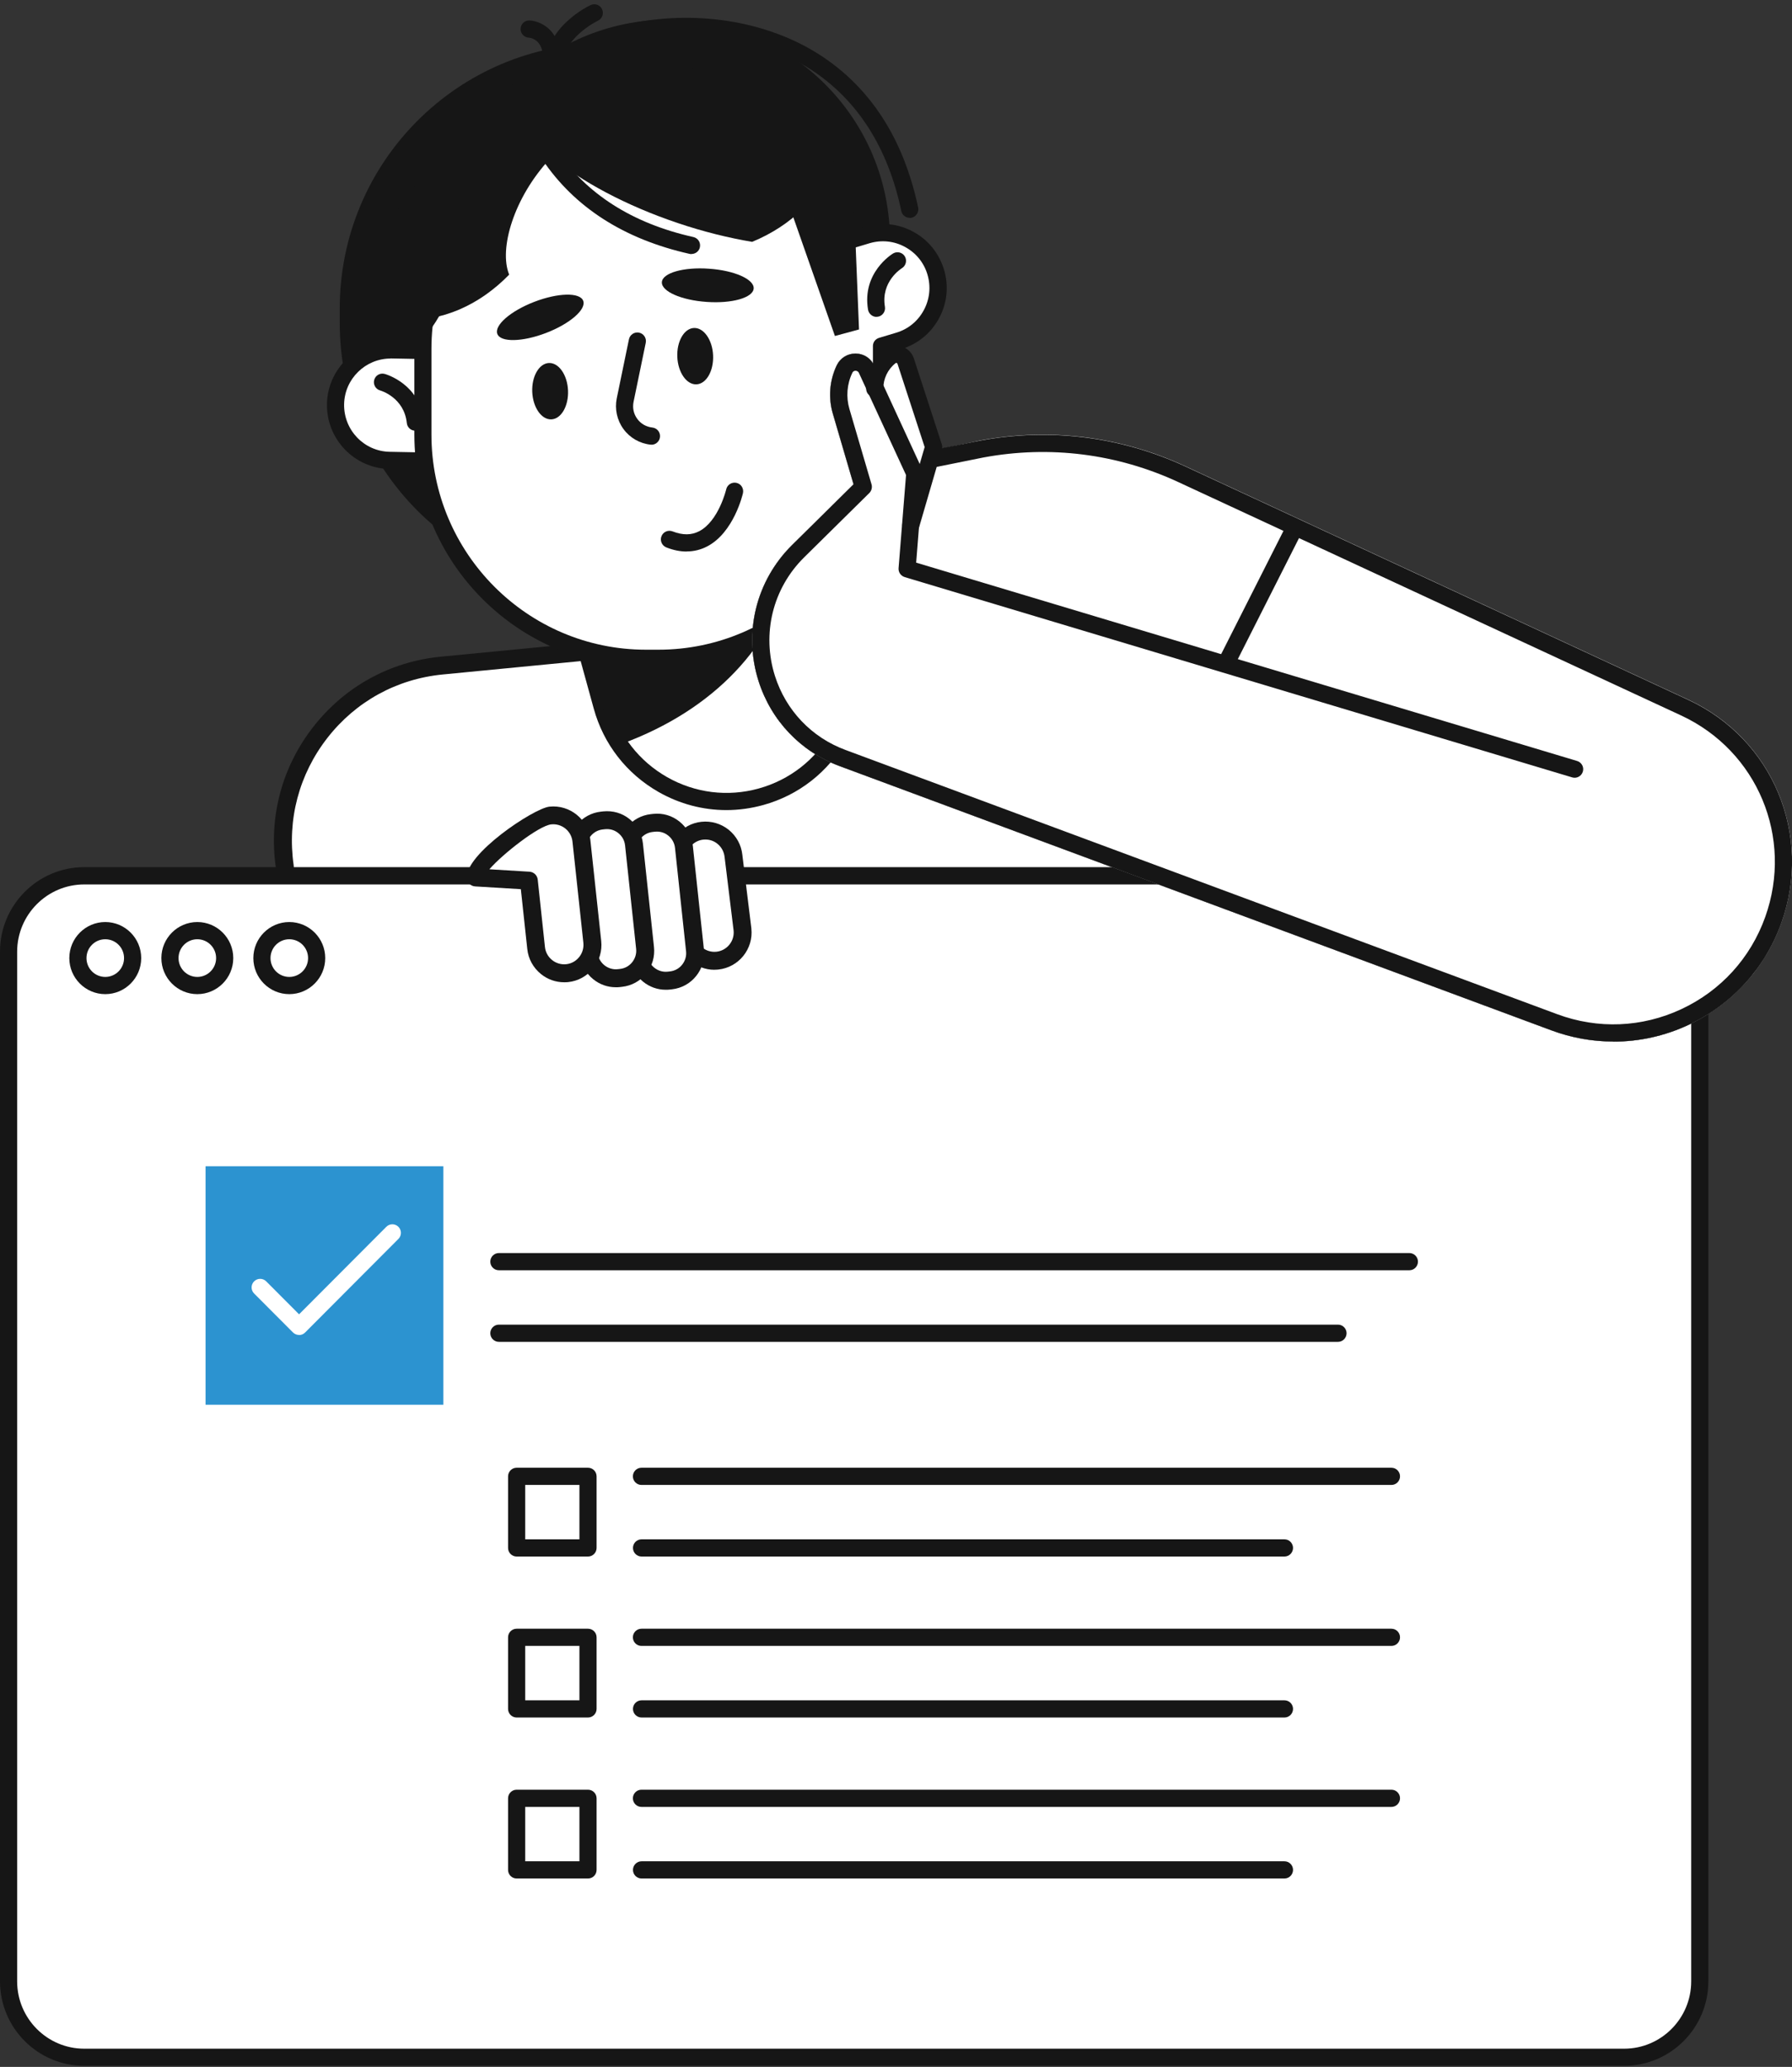 <svg width="333" height="384" viewBox="0 0 333 384" fill="none" xmlns="http://www.w3.org/2000/svg">
<rect x="0" y="0" width="333" height="384" fill="#333333" stroke="none"/>
<g clip-path="url(#clip0_578_129)">
<path d="M52.912 160.989C50.218 142.478 63.514 125.453 82.086 123.662L238.096 108.54V179.42H53.757L52.912 160.989Z" fill="white"/>
<path d="M238.112 181.083H53.757C52.864 181.083 52.131 180.379 52.099 179.5L51.254 161.149C49.915 151.765 52.386 142.494 58.221 135.028C64.072 127.547 72.489 122.911 81.943 122L237.953 106.878C238.415 106.83 238.877 106.989 239.228 107.309C239.579 107.629 239.77 108.076 239.77 108.54V179.42C239.77 180.348 239.021 181.083 238.112 181.083ZM55.351 177.742H236.454V110.362L82.262 125.309C73.733 126.14 66.128 130.312 60.851 137.074C55.575 143.836 53.343 152.245 54.57 160.733C54.57 160.781 54.57 160.845 54.586 160.893L55.351 177.726V177.742Z" fill="#161616"/>
<path d="M15.655 162.715H301.801C309.565 162.715 315.862 169.03 315.862 176.815V368.115C315.862 375.9 309.565 382.214 301.801 382.214H15.655C7.891 382.214 1.594 375.9 1.594 368.115V176.815C1.594 169.03 7.891 162.715 15.655 162.715Z" fill="white"/>
<path d="M301.801 383.797H15.655C7.03 383.797 0 376.763 0 368.099V176.799C0 168.15 7.015 161.101 15.655 161.101H301.801C310.426 161.101 317.456 168.135 317.456 176.799V368.099C317.456 376.747 310.442 383.797 301.801 383.797ZM15.655 164.314C8.784 164.314 3.188 169.925 3.188 176.815V368.115C3.188 375.005 8.784 380.616 15.655 380.616H301.801C308.672 380.616 314.268 375.005 314.268 368.115V176.815C314.268 169.925 308.672 164.314 301.801 164.314H15.655Z" fill="#161616"/>
<path d="M19.561 184.696C15.879 184.696 12.881 181.69 12.881 177.998C12.881 174.305 15.879 171.3 19.561 171.3C23.244 171.3 26.241 174.305 26.241 177.998C26.241 181.69 23.244 184.696 19.561 184.696ZM19.561 174.497C17.632 174.497 16.07 176.063 16.07 177.998C16.07 179.932 17.632 181.498 19.561 181.498C21.49 181.498 23.052 179.932 23.052 177.998C23.052 176.063 21.49 174.497 19.561 174.497Z" fill="#161616"/>
<path d="M36.667 184.696C32.984 184.696 29.987 181.69 29.987 177.998C29.987 174.305 32.984 171.3 36.667 171.3C40.35 171.3 43.347 174.305 43.347 177.998C43.347 181.69 40.35 184.696 36.667 184.696ZM36.667 174.497C34.738 174.497 33.176 176.063 33.176 177.998C33.176 179.932 34.738 181.498 36.667 181.498C38.596 181.498 40.158 179.932 40.158 177.998C40.158 176.063 38.596 174.497 36.667 174.497Z" fill="#161616"/>
<path d="M53.757 184.696C50.074 184.696 47.077 181.69 47.077 177.998C47.077 174.305 50.074 171.3 53.757 171.3C57.44 171.3 60.437 174.305 60.437 177.998C60.437 181.69 57.44 184.696 53.757 184.696ZM53.757 174.497C51.828 174.497 50.266 176.063 50.266 177.998C50.266 179.932 51.828 181.498 53.757 181.498C55.686 181.498 57.248 179.932 57.248 177.998C57.248 176.063 55.686 174.497 53.757 174.497Z" fill="#161616"/>
<path d="M141.423 148.024C154.209 144.476 161.701 131.224 158.162 118.403L151.323 93.577L105.043 106.398L111.882 131.224C115.421 144.044 128.637 151.557 141.423 148.008V148.024Z" fill="white"/>
<path d="M134.982 150.502C130.614 150.502 126.294 149.367 122.388 147.145C116.441 143.756 112.153 138.257 110.336 131.655L103.496 106.83C103.257 105.982 103.752 105.103 104.612 104.863L150.893 92.043C151.307 91.931 151.737 91.979 152.104 92.187C152.471 92.395 152.742 92.746 152.853 93.146L159.693 117.972C161.51 124.574 160.665 131.511 157.285 137.474C153.906 143.437 148.421 147.737 141.837 149.559C139.574 150.183 137.262 150.502 134.982 150.502ZM107.004 107.533L113.412 130.808C115.007 136.595 118.753 141.407 123.966 144.38C129.179 147.337 135.221 148.089 140.992 146.49C146.764 144.891 151.562 141.135 154.527 135.907C157.477 130.68 158.226 124.622 156.632 118.835L150.223 95.56L107.02 107.533H107.004Z" fill="#161616"/>
<path d="M113.955 138.769L105.043 106.414L134.44 98.261L146.875 106.718C142.969 121.137 131.475 132.79 113.955 138.753V138.769Z" fill="#161616"/>
<path d="M112.312 8.038H112.297C85.143 8.038 63.131 30.111 63.131 57.338V59.976C63.131 87.203 85.143 109.275 112.297 109.275H112.312C139.466 109.275 161.478 87.203 161.478 59.976V57.338C161.478 30.111 139.466 8.038 112.312 8.038Z" fill="#161616"/>
<path d="M124.349 94.345C101.679 94.345 83.314 75.929 83.314 53.198V44.789C83.314 22.058 101.679 3.642 124.349 3.642C147.019 3.642 165.384 22.058 165.384 44.789V53.198C165.384 75.929 147.019 94.345 124.349 94.345Z" fill="#161616"/>
<path d="M169.051 40.473C168.317 40.473 167.648 39.962 167.488 39.21C164.986 27.349 159.294 18.493 150.622 12.882C141.455 6.967 128.861 5.017 116.968 7.655C116.107 7.847 115.262 7.303 115.071 6.44C114.879 5.577 115.421 4.729 116.282 4.538C128.988 1.708 142.475 3.834 152.343 10.196C161.765 16.271 167.919 25.814 170.613 38.555C170.788 39.418 170.246 40.265 169.386 40.457C169.274 40.489 169.162 40.489 169.051 40.489V40.473Z" fill="#161616"/>
<path d="M81.672 85.713L72.409 85.537C66.75 85.425 62.254 80.757 62.366 75.082C62.477 69.407 67.132 64.899 72.792 65.011L82.054 65.187C87.714 65.299 92.21 69.967 92.098 75.641C91.986 81.316 87.331 85.824 81.672 85.713Z" fill="white"/>
<path d="M81.863 87.311C81.863 87.311 81.72 87.311 81.64 87.311L72.377 87.135C65.857 87.007 60.644 81.588 60.756 75.05C60.883 68.512 66.303 63.333 72.808 63.397L82.07 63.572C85.227 63.636 88.176 64.915 90.376 67.201C92.576 69.487 93.74 72.492 93.692 75.658C93.628 78.823 92.353 81.78 90.073 83.986C87.857 86.128 84.94 87.311 81.863 87.311ZM72.585 66.61C67.898 66.61 64.024 70.398 63.944 75.114C63.864 79.894 67.659 83.858 72.425 83.938L81.688 84.114C83.983 84.21 86.183 83.299 87.841 81.684C89.499 80.07 90.44 77.912 90.488 75.594C90.536 73.276 89.675 71.086 88.065 69.423C86.454 67.761 84.302 66.817 81.991 66.77L72.728 66.594C72.728 66.594 72.617 66.594 72.569 66.594L72.585 66.61Z" fill="#161616"/>
<path d="M120.029 23.257H122.356C137.868 23.257 151.371 31.809 158.481 44.454L161.143 43.654C166.564 42.04 172.271 45.141 173.881 50.576C175.491 56.011 172.399 61.734 166.978 63.349L163.79 64.308C163.79 64.484 163.79 64.66 163.79 64.835V80.757C163.79 103.713 145.233 122.32 122.34 122.32H120.013C97.12 122.32 78.563 103.713 78.563 80.757V64.835C78.563 41.88 97.12 23.273 120.013 23.273L120.029 23.257Z" fill="white"/>
<path d="M122.372 123.902H120.045C96.307 123.902 77.001 104.544 77.001 80.741V64.819C77.001 41.017 96.307 21.658 120.045 21.658H122.372C137.453 21.658 151.467 29.635 159.246 42.551L160.713 42.12C163.742 41.209 166.946 41.544 169.72 43.063C172.494 44.566 174.519 47.075 175.428 50.113C176.336 53.15 176.002 56.363 174.487 59.145C172.989 61.926 170.486 63.956 167.457 64.867L165.416 65.475V80.725C165.416 104.528 146.11 123.886 122.372 123.886V123.902ZM120.029 24.855C98.044 24.855 80.173 42.775 80.173 64.819V80.741C80.173 102.769 98.044 120.705 120.029 120.705H122.356C144.325 120.705 162.212 102.785 162.212 80.741V64.324C162.196 63.605 162.658 62.981 163.344 62.773L166.532 61.814C168.748 61.159 170.565 59.672 171.665 57.626C172.765 55.596 173.004 53.246 172.351 51.024C171.697 48.802 170.215 46.98 168.174 45.877C166.149 44.773 163.806 44.534 161.59 45.189L158.928 45.988C158.21 46.196 157.445 45.892 157.078 45.237C150.016 32.672 136.704 24.855 122.34 24.855H120.013H120.029Z" fill="#161616"/>
<path d="M76.475 64.66V64.724C83.808 59.752 89.228 42.408 89.228 21.786V21.722C81.895 26.694 76.475 44.038 76.475 64.66Z" fill="#161616"/>
<path d="M162.881 58.873C162.116 58.873 161.446 58.313 161.303 57.53C160.155 50.672 165.719 47.235 165.958 47.091C166.707 46.644 167.696 46.883 168.142 47.635C168.588 48.386 168.349 49.361 167.6 49.825C167.425 49.937 163.662 52.319 164.443 57.002C164.587 57.866 163.997 58.697 163.136 58.841C163.04 58.841 162.961 58.857 162.865 58.857L162.881 58.873Z" fill="#161616"/>
<path d="M77.176 80.022C76.379 80.022 75.677 79.414 75.598 78.599C75.104 73.883 70.831 72.588 70.64 72.541C69.795 72.301 69.301 71.422 69.54 70.574C69.779 69.727 70.64 69.231 71.501 69.471C71.772 69.551 78.037 71.358 78.77 78.279C78.866 79.159 78.228 79.942 77.351 80.038C77.288 80.038 77.24 80.038 77.176 80.038V80.022Z" fill="#161616"/>
<path d="M108.375 55.883C108.981 57.482 105.904 60.152 101.504 61.846C97.104 63.541 93.022 63.637 92.417 62.038C91.811 60.439 94.888 57.77 99.288 56.075C103.688 54.381 107.769 54.285 108.375 55.883Z" fill="#161616"/>
<path d="M140.052 53.597C139.94 55.308 136.019 56.427 131.316 56.091C126.597 55.772 122.882 54.125 122.994 52.415C123.106 50.704 127.027 49.585 131.73 49.921C136.449 50.24 140.164 51.887 140.052 53.597Z" fill="#161616"/>
<path d="M121.065 82.612C121.065 82.612 120.953 82.612 120.905 82.612C118.897 82.404 117.047 81.349 115.852 79.702C114.656 78.072 114.21 75.993 114.608 74.011L116.872 63.045C117.047 62.182 117.892 61.622 118.753 61.798C119.614 61.974 120.172 62.821 119.997 63.684L117.733 74.651C117.51 75.77 117.733 76.889 118.419 77.816C119.088 78.743 120.092 79.302 121.224 79.43C122.101 79.526 122.739 80.31 122.643 81.189C122.563 82.004 121.862 82.627 121.065 82.627V82.612Z" fill="#161616"/>
<path d="M127.585 102.466C126.374 102.466 125.114 102.21 123.823 101.698C123.01 101.379 122.595 100.451 122.914 99.636C123.233 98.805 124.158 98.405 124.987 98.725C126.884 99.46 128.494 99.444 129.961 98.677C133.548 96.775 134.934 90.972 134.95 90.908C135.142 90.045 136.003 89.517 136.863 89.709C137.724 89.901 138.25 90.764 138.059 91.627C137.995 91.915 136.353 98.901 131.459 101.49C130.247 102.13 128.956 102.45 127.601 102.45L127.585 102.466Z" fill="#161616"/>
<path d="M134.95 14.528C143.32 17.342 150.606 21.067 155.994 24.983C155.803 26.518 155.468 28.036 154.974 29.523C152.598 36.621 147.019 41.944 139.765 44.933C135.397 44.198 130.71 43.047 125.927 41.432C106.621 34.926 93.007 23.64 95.493 16.207C97.981 8.774 115.644 8.022 134.95 14.528Z" fill="#161616"/>
<path d="M75.072 37.164C69.859 44.294 68.472 52.175 70.082 58.649C71.564 59.049 73.095 59.304 74.673 59.4C82.134 59.848 89.133 56.651 94.617 51.024C92.656 46.212 95.51 36.685 102.157 29.539C116.043 14.608 90.759 15.727 75.072 37.164Z" fill="#161616"/>
<path d="M132.511 66.018C132.639 68.912 131.252 71.326 129.418 71.406C127.585 71.485 125.991 69.2 125.863 66.322C125.736 63.429 127.123 61.015 128.956 60.935C130.789 60.855 132.384 63.141 132.511 66.018Z" fill="#161616"/>
<path d="M105.553 72.524C105.681 75.418 104.294 77.832 102.46 77.912C100.627 77.992 99.033 75.706 98.905 72.828C98.778 69.951 100.165 67.521 101.998 67.441C103.831 67.361 105.425 69.647 105.553 72.524Z" fill="#161616"/>
<path d="M102.954 14.432C102.125 14.432 101.424 13.777 101.36 12.93C100.882 5.177 109.395 1.101 109.762 0.941C110.559 0.573 111.515 0.909 111.882 1.724C112.249 2.523 111.914 3.482 111.101 3.85C111.037 3.882 104.182 7.175 104.533 12.738C104.581 13.617 103.927 14.385 103.034 14.432C103.002 14.432 102.97 14.432 102.939 14.432H102.954Z" fill="#161616"/>
<path d="M102.396 11.108C101.631 11.108 100.946 10.548 100.818 9.765C100.404 7.271 98.602 7.015 98.236 6.999C97.375 6.935 96.689 6.2 96.737 5.321C96.785 4.442 97.518 3.77 98.379 3.802C100.021 3.866 103.289 5.081 103.975 9.253C104.118 10.132 103.528 10.948 102.652 11.092C102.572 11.092 102.476 11.108 102.396 11.108Z" fill="#161616"/>
<path d="M128.51 47.203C128.398 47.203 128.271 47.203 128.159 47.171C115.963 44.438 106.733 38.523 100.723 29.555C100.228 28.82 100.42 27.828 101.153 27.333C101.886 26.837 102.875 27.029 103.369 27.765C108.901 36.013 117.478 41.496 128.845 44.038C129.705 44.23 130.247 45.077 130.056 45.94C129.897 46.692 129.227 47.187 128.494 47.187L128.51 47.203Z" fill="#161616"/>
<path d="M158.513 33.52L159.629 61.207L155.149 62.422L143.958 30.498L158.513 33.52Z" fill="#161616"/>
<path d="M299.793 193.504C295.903 193.504 292.013 192.816 288.25 191.41L155.994 142.318C148.788 139.648 143.304 133.893 140.961 126.54C138.107 117.556 140.498 107.869 147.194 101.251L158.609 89.981L154.767 76.873C153.89 73.883 154.145 70.686 155.484 67.873C156.138 66.514 157.461 65.683 158.959 65.683H158.991C160.506 65.683 161.829 66.546 162.467 67.921L171.41 87.295C171.522 87.551 171.57 87.823 171.554 88.094L170.246 104.528L293.065 141.375C293.91 141.63 294.388 142.526 294.133 143.357C293.878 144.204 292.985 144.684 292.156 144.428L168.11 107.213C167.393 106.99 166.915 106.302 166.978 105.551L168.365 88.254L159.597 69.263C159.438 68.928 159.119 68.896 158.991 68.88C158.832 68.88 158.545 68.928 158.386 69.263C157.381 71.358 157.19 73.739 157.843 75.977L161.957 89.997C162.116 90.556 161.957 91.18 161.542 91.595L149.442 103.537C143.591 109.307 141.519 117.748 144.006 125.581C146.046 131.991 150.813 136.995 157.11 139.328L289.366 188.42C296.939 191.234 305.133 190.898 312.451 187.477C319.768 184.056 325.3 177.982 328.026 170.357C333.303 155.602 326.575 139.504 312.387 132.918L218.966 89.565C207.599 84.29 195.068 82.707 182.745 84.993L174.184 86.72C173.323 86.896 172.478 86.336 172.303 85.473C172.128 84.61 172.686 83.762 173.547 83.587L182.139 81.86C195.132 79.446 208.332 81.125 220.305 86.672L313.726 130.025C329.429 137.314 336.858 155.106 331.039 171.444C328.026 179.868 321.904 186.598 313.822 190.387C309.358 192.481 304.591 193.52 299.824 193.52L299.793 193.504Z" fill="#161616"/>
<path d="M147.21 101.251L158.624 89.981L154.782 76.873C153.906 73.883 154.161 70.686 155.5 67.873C156.153 66.514 157.477 65.683 158.975 65.683H159.007C160.522 65.683 161.845 66.546 162.482 67.921L170.119 84.45L182.171 81.828C195.148 79.414 208.332 81.093 220.305 86.64L313.726 129.993C329.429 137.282 336.858 155.074 331.039 171.412C328.026 179.836 321.92 186.566 313.822 190.355C309.358 192.433 304.591 193.488 299.824 193.488C295.934 193.488 292.044 192.8 288.282 191.394L156.026 142.302C148.804 139.632 143.336 133.877 140.992 126.524C138.139 117.54 140.53 107.853 147.226 101.235L147.21 101.251Z" fill="white"/>
<path d="M161.478 74.874C161.478 72.525 163.614 67.649 165.448 66.194C166.436 65.411 167.903 65.859 168.285 67.057L173.483 83.011L169.242 97.542L166.946 102.673L161.462 74.858L161.478 74.874Z" fill="white"/>
<path d="M169.258 99.156C169.115 99.156 168.955 99.141 168.812 99.093C167.967 98.837 167.488 97.958 167.728 97.11L171.825 83.059L166.771 67.569C166.771 67.569 166.707 67.457 166.628 67.425C166.548 67.409 166.484 67.425 166.436 67.457C164.97 68.608 164.141 70.35 164.141 72.205C164.141 73.084 163.423 73.803 162.546 73.803C161.67 73.803 160.952 73.084 160.952 72.205C160.952 69.343 162.243 66.706 164.475 64.947C165.352 64.26 166.5 64.036 167.568 64.372C168.636 64.692 169.465 65.523 169.816 66.578L175.013 82.547C175.109 82.851 175.125 83.187 175.013 83.491L170.773 98.022C170.565 98.725 169.928 99.172 169.242 99.172L169.258 99.156Z" fill="#161616"/>
<path d="M299.793 193.504C295.903 193.504 292.013 192.816 288.25 191.41L155.994 142.318C148.788 139.648 143.304 133.893 140.961 126.54C138.107 117.556 140.498 107.869 147.194 101.251L158.609 89.981L154.767 76.873C153.89 73.883 154.145 70.686 155.484 67.873C156.138 66.514 157.461 65.683 158.959 65.683H158.991C160.506 65.683 161.829 66.546 162.467 67.921L171.41 87.295C171.522 87.551 171.57 87.823 171.554 88.094L170.246 104.528L293.065 141.375C293.91 141.63 294.388 142.526 294.133 143.357C293.878 144.204 292.985 144.684 292.156 144.428L168.11 107.213C167.393 106.99 166.915 106.302 166.978 105.551L168.365 88.254L159.597 69.263C159.438 68.928 159.119 68.896 158.991 68.88C158.832 68.88 158.545 68.928 158.386 69.263C157.381 71.358 157.19 73.739 157.843 75.977L161.957 89.997C162.116 90.556 161.957 91.18 161.542 91.595L149.442 103.537C143.591 109.307 141.519 117.748 144.006 125.581C146.046 131.991 150.813 136.995 157.11 139.328L289.366 188.42C296.939 191.234 305.133 190.898 312.451 187.477C319.768 184.056 325.3 177.982 328.026 170.357C333.303 155.602 326.575 139.504 312.387 132.918L218.966 89.565C207.599 84.29 195.068 82.707 182.745 84.993L174.184 86.72C173.323 86.896 172.478 86.336 172.303 85.473C172.128 84.61 172.686 83.762 173.547 83.587L182.139 81.86C195.132 79.446 208.332 81.125 220.305 86.672L313.726 130.025C329.429 137.314 336.858 155.106 331.039 171.444C328.026 179.868 321.904 186.598 313.822 190.387C309.358 192.481 304.591 193.52 299.824 193.52L299.793 193.504Z" fill="#161616"/>
<path d="M227.925 124.67C227.686 124.67 227.431 124.622 227.208 124.494C226.427 124.094 226.108 123.135 226.506 122.352L239.053 97.542C239.451 96.759 240.408 96.439 241.189 96.839C241.97 97.238 242.289 98.198 241.89 98.981L229.344 123.791C229.057 124.35 228.499 124.67 227.925 124.67Z" fill="#161616"/>
<path d="M137.995 172.691L136.321 159.023C136.019 156.129 133.42 154.035 130.534 154.355C127.649 154.659 125.56 157.264 125.879 160.158L127.553 173.826C127.856 176.719 130.455 178.813 133.34 178.493C136.226 178.19 138.314 175.584 137.995 172.691Z" fill="white"/>
<path d="M132.766 180.172C129.291 180.172 126.278 177.534 125.895 173.985L124.221 160.334C124.014 158.463 124.556 156.657 125.704 155.218C126.868 153.78 128.51 152.868 130.343 152.677C132.177 152.485 133.978 153.012 135.413 154.163C136.848 155.33 137.756 156.977 137.948 158.815L139.621 172.467C139.621 172.467 139.621 172.483 139.621 172.499C140.036 176.303 137.278 179.724 133.484 180.124C133.229 180.156 132.99 180.156 132.734 180.156L132.766 180.172ZM131.092 155.97C130.965 155.97 130.837 155.97 130.694 155.986C128.733 156.193 127.298 157.968 127.505 159.95L129.179 173.602C129.387 175.6 131.172 177.023 133.133 176.815C135.094 176.607 136.529 174.833 136.321 172.866L134.648 159.215C134.536 158.24 134.074 157.376 133.324 156.769C132.687 156.241 131.89 155.97 131.076 155.97H131.092Z" fill="#161616"/>
<path d="M127.087 157.337L129.151 176.569C129.447 179.334 127.439 181.834 124.681 182.131L124.253 182.178C121.495 182.475 119.002 180.461 118.705 177.695L116.642 158.464C116.345 155.698 118.354 153.198 121.112 152.901L121.54 152.855C124.298 152.557 126.791 154.571 127.087 157.337Z" fill="white"/>
<path d="M123.711 183.881C122.181 183.881 120.73 183.369 119.519 182.394C118.132 181.275 117.255 179.66 117.063 177.886L115.007 158.655C114.816 156.865 115.326 155.122 116.458 153.716C117.574 152.325 119.184 151.446 120.953 151.254L121.384 151.206C123.169 151.014 124.907 151.526 126.294 152.661C127.681 153.78 128.558 155.394 128.749 157.169L130.806 176.399C130.997 178.19 130.487 179.932 129.355 181.339C128.239 182.73 126.629 183.609 124.859 183.801L124.429 183.849C124.19 183.881 123.934 183.881 123.695 183.881H123.711ZM122.085 154.499C121.958 154.499 121.846 154.499 121.719 154.515L121.288 154.563C120.395 154.659 119.582 155.106 119.024 155.81C118.466 156.513 118.195 157.392 118.291 158.288L120.347 177.518C120.443 178.414 120.89 179.229 121.591 179.788C122.292 180.348 123.169 180.62 124.062 180.524L124.492 180.476C125.385 180.38 126.198 179.932 126.756 179.229C127.314 178.525 127.585 177.646 127.49 176.751L125.433 157.52C125.337 156.625 124.891 155.81 124.19 155.25C123.584 154.755 122.85 154.499 122.085 154.499Z" fill="#161616"/>
<path d="M117.818 156.879L119.882 176.11C120.178 178.876 118.17 181.376 115.412 181.673L114.984 181.719C112.226 182.017 109.733 180.003 109.436 177.237L107.373 158.005C107.076 155.24 109.085 152.74 111.843 152.443L112.271 152.396C115.029 152.099 117.522 154.113 117.818 156.879Z" fill="white"/>
<path d="M114.433 183.417C112.903 183.417 111.452 182.905 110.24 181.93C108.853 180.811 107.976 179.197 107.785 177.422L105.729 158.192C105.537 156.401 106.047 154.659 107.179 153.252C108.311 151.845 109.905 150.982 111.675 150.79L112.105 150.742C113.891 150.567 115.629 151.062 117.016 152.197C118.403 153.332 119.279 154.931 119.471 156.705L121.527 175.936C121.719 177.726 121.208 179.469 120.076 180.875C118.945 182.282 117.35 183.145 115.581 183.337L115.15 183.385C114.911 183.417 114.656 183.417 114.417 183.417H114.433ZM112.807 154.035C112.679 154.035 112.568 154.035 112.44 154.051L112.01 154.099C111.117 154.195 110.304 154.643 109.746 155.346C109.188 156.05 108.917 156.929 109.013 157.824L111.069 177.055C111.165 177.95 111.611 178.765 112.313 179.325C113.014 179.884 113.891 180.156 114.784 180.06L115.214 180.012C116.107 179.916 116.92 179.469 117.478 178.765C118.036 178.062 118.307 177.183 118.211 176.287L116.155 157.057C116.059 156.162 115.613 155.346 114.911 154.787C114.305 154.291 113.572 154.035 112.807 154.035Z" fill="#161616"/>
<path d="M110.065 174.992L108.04 156.177C107.737 153.284 105.139 151.19 102.253 151.51C99.368 151.813 88.081 160.126 88.383 163.019L98.268 163.611L99.607 176.111C99.91 179.005 102.508 181.099 105.394 180.779C108.279 180.476 110.368 177.87 110.049 174.976L110.065 174.992Z" fill="white"/>
<path d="M104.836 182.49C103.258 182.49 101.759 181.962 100.515 180.955C99.081 179.788 98.172 178.142 97.981 176.303L96.785 165.193L88.304 164.682C87.491 164.634 86.837 164.01 86.757 163.195C86.279 158.767 99.144 150.183 102.094 149.863C105.872 149.463 109.3 152.213 109.698 156.018L111.723 174.833C111.914 176.671 111.388 178.477 110.224 179.916C109.06 181.355 107.418 182.266 105.585 182.458C105.33 182.49 105.091 182.49 104.836 182.49ZM90.966 161.501L98.379 161.948C99.192 161.996 99.846 162.62 99.926 163.435L101.265 175.936C101.472 177.902 103.242 179.341 105.218 179.133C106.175 179.037 107.02 178.557 107.626 177.806C108.231 177.055 108.502 176.111 108.407 175.168L106.382 156.353C106.175 154.387 104.405 152.948 102.429 153.156C100.101 153.412 93.421 158.639 90.95 161.485L90.966 161.501Z" fill="#161616"/>
<path d="M261.882 235.994H92.704C91.827 235.994 91.11 235.274 91.11 234.395C91.11 233.516 91.827 232.797 92.704 232.797H261.898C262.775 232.797 263.492 233.516 263.492 234.395C263.492 235.274 262.775 235.994 261.898 235.994H261.882Z" fill="#161616"/>
<path d="M258.566 275.878H119.2C118.323 275.878 117.605 275.158 117.605 274.279C117.605 273.4 118.323 272.681 119.2 272.681H258.566C259.443 272.681 260.16 273.4 260.16 274.279C260.16 275.158 259.443 275.878 258.566 275.878Z" fill="#161616"/>
<path d="M238.686 289.178H119.216C118.339 289.178 117.621 288.458 117.621 287.579C117.621 286.7 118.339 285.981 119.216 285.981H238.686C239.563 285.981 240.28 286.7 240.28 287.579C240.28 288.458 239.563 289.178 238.686 289.178Z" fill="#161616"/>
<path d="M258.566 305.787H119.2C118.323 305.787 117.605 305.068 117.605 304.188C117.605 303.309 118.323 302.59 119.2 302.59H258.566C259.443 302.59 260.16 303.309 260.16 304.188C260.16 305.068 259.443 305.787 258.566 305.787Z" fill="#161616"/>
<path d="M238.686 319.087H119.216C118.339 319.087 117.621 318.368 117.621 317.488C117.621 316.609 118.339 315.89 119.216 315.89H238.686C239.563 315.89 240.28 316.609 240.28 317.488C240.28 318.368 239.563 319.087 238.686 319.087Z" fill="#161616"/>
<path d="M258.566 335.696H119.2C118.323 335.696 117.605 334.977 117.605 334.098C117.605 333.218 118.323 332.499 119.2 332.499H258.566C259.443 332.499 260.16 333.218 260.16 334.098C260.16 334.977 259.443 335.696 258.566 335.696Z" fill="#161616"/>
<path d="M238.686 348.996H119.216C118.339 348.996 117.621 348.277 117.621 347.398C117.621 346.518 118.339 345.799 119.216 345.799H238.686C239.563 345.799 240.28 346.518 240.28 347.398C240.28 348.277 239.563 348.996 238.686 348.996Z" fill="#161616"/>
<path d="M248.634 249.294H92.704C91.827 249.294 91.11 248.574 91.11 247.695C91.11 246.816 91.827 246.097 92.704 246.097H248.634C249.511 246.097 250.228 246.816 250.228 247.695C250.228 248.574 249.511 249.294 248.634 249.294Z" fill="#161616"/>
<path d="M109.268 289.178H96.004C95.127 289.178 94.41 288.458 94.41 287.579V274.279C94.41 273.4 95.127 272.681 96.004 272.681H109.268C110.145 272.681 110.862 273.4 110.862 274.279V287.579C110.862 288.458 110.145 289.178 109.268 289.178ZM97.598 285.981H107.674V275.878H97.598V285.981Z" fill="#161616"/>
<path d="M109.268 319.087H96.004C95.127 319.087 94.41 318.368 94.41 317.488V304.188C94.41 303.309 95.127 302.59 96.004 302.59H109.268C110.145 302.59 110.862 303.309 110.862 304.188V317.488C110.862 318.368 110.145 319.087 109.268 319.087ZM97.598 315.89H107.674V305.787H97.598V315.89Z" fill="#161616"/>
<path d="M109.268 348.996H96.004C95.127 348.996 94.41 348.277 94.41 347.398V334.098C94.41 333.218 95.127 332.499 96.004 332.499H109.268C110.145 332.499 110.862 333.218 110.862 334.098V347.398C110.862 348.277 110.145 348.996 109.268 348.996ZM97.598 345.799H107.674V335.696H97.598V345.799Z" fill="#161616"/>
<path d="M82.389 216.667H38.197V260.979H82.389V216.667Z" fill="#2C93D0"/>
<path d="M55.574 248.015C55.144 248.015 54.745 247.839 54.443 247.551L47.221 240.31C46.599 239.686 46.599 238.679 47.221 238.056C47.842 237.432 48.847 237.432 49.468 238.056L55.574 244.178L71.788 227.921C72.409 227.298 73.414 227.298 74.035 227.921C74.657 228.544 74.657 229.551 74.035 230.175L56.69 247.567C56.388 247.871 55.989 248.031 55.559 248.031L55.574 248.015Z" fill="white"/>
</g>
<defs>
<clipPath id="clip0_578_129">
<rect width="333" height="383" fill="white" transform="translate(0 0.797)"/>
</clipPath>
</defs>
</svg>
